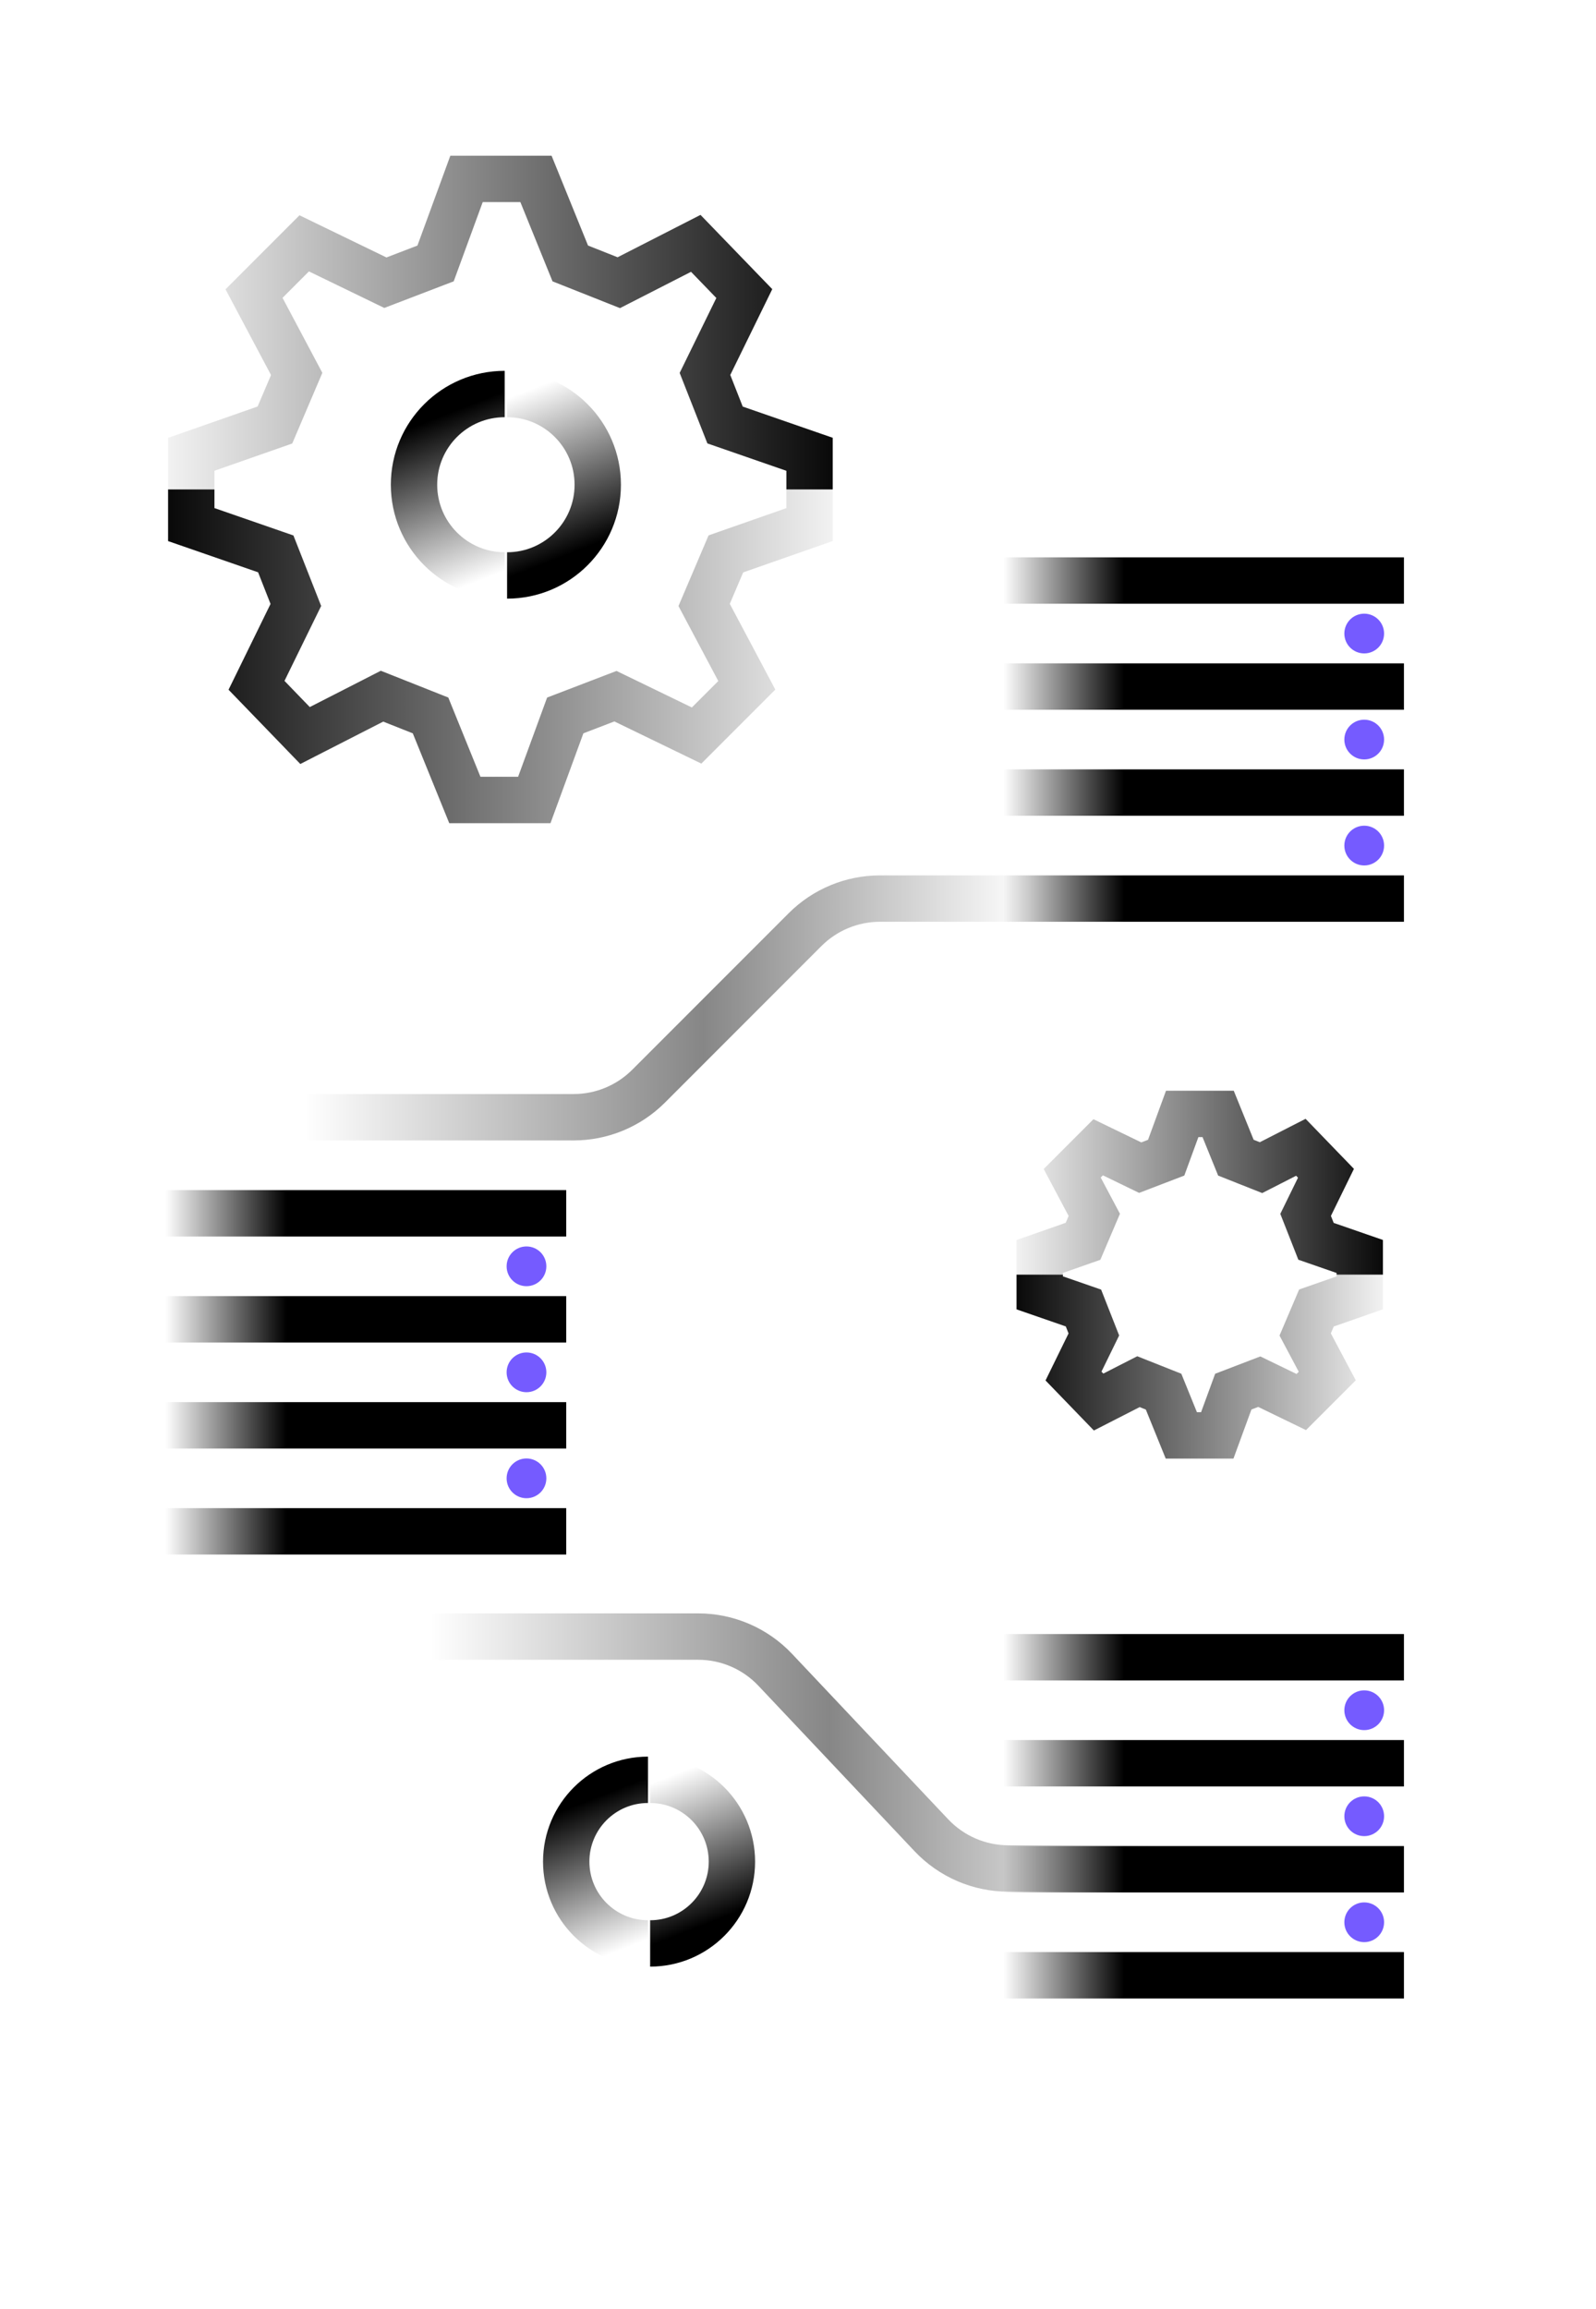 <svg width="482" height="697" viewBox="0 0 482 697" fill="none" xmlns="http://www.w3.org/2000/svg">
<rect width="482" height="697" fill="white"/>
<path d="M303 175.238L424 175.238" stroke="url(#paint0_linear_9184_70517)" stroke-width="14"/>
<path d="M303 239.238L424 239.238" stroke="url(#paint1_linear_9184_70517)" stroke-width="14"/>
<path d="M303 207.238L424 207.238" stroke="url(#paint2_linear_9184_70517)" stroke-width="14"/>
<path d="M303 271.238L424 271.238" stroke="url(#paint3_linear_9184_70517)" stroke-width="14"/>
<circle cx="412" cy="255.238" r="6" fill="#755BFF"/>
<circle cx="412" cy="223.238" r="6" fill="#755BFF"/>
<circle cx="412" cy="191.238" r="6" fill="#755BFF"/>
<path d="M303 500.238L424 500.238" stroke="url(#paint4_linear_9184_70517)" stroke-width="14"/>
<path d="M303 564.238L424 564.238" stroke="url(#paint5_linear_9184_70517)" stroke-width="14"/>
<path d="M303 532.238L424 532.238" stroke="url(#paint6_linear_9184_70517)" stroke-width="14"/>
<path d="M303 596.238L424 596.238" stroke="url(#paint7_linear_9184_70517)" stroke-width="14"/>
<circle cx="412" cy="580.238" r="6" fill="#755BFF"/>
<circle cx="412" cy="548.238" r="6" fill="#755BFF"/>
<circle cx="412" cy="516.238" r="6" fill="#755BFF"/>
<path d="M50 366.238L171 366.238" stroke="url(#paint8_linear_9184_70517)" stroke-width="14"/>
<path d="M50 430.238L171 430.238" stroke="url(#paint9_linear_9184_70517)" stroke-width="14"/>
<path d="M50 398.238L171 398.238" stroke="url(#paint10_linear_9184_70517)" stroke-width="14"/>
<path d="M50 462.238L171 462.238" stroke="url(#paint11_linear_9184_70517)" stroke-width="14"/>
<circle cx="159" cy="446.238" r="6" fill="#755BFF"/>
<circle cx="159" cy="414.238" r="6" fill="#755BFF"/>
<circle cx="159" cy="382.238" r="6" fill="#755BFF"/>
<path d="M196.346 586.627C209.984 586.627 221.04 575.571 221.04 561.933C221.04 548.294 209.984 537.238 196.346 537.238" stroke="url(#paint12_linear_9184_70517)" stroke-width="14"/>
<path d="M195.694 537.238C182.056 537.238 171 548.294 171 561.932C171 575.571 182.056 586.627 195.694 586.627" stroke="url(#paint13_linear_9184_70517)" stroke-width="14"/>
<path d="M411.5 271.238H265.755C257.268 271.238 249.129 274.609 243.127 280.611L195.873 327.865C189.871 333.867 181.732 337.238 173.245 337.238H92" stroke="url(#paint14_linear_9184_70517)" stroke-width="14"/>
<path d="M450 564H304.546C295.741 564 287.325 560.372 281.28 553.971L234.119 504.029C228.074 497.628 219.658 494 210.853 494H130" stroke="url(#paint15_linear_9184_70517)" stroke-width="14"/>
<path d="M153.141 173.699C168.264 173.699 180.523 161.44 180.523 146.317C180.523 131.194 168.264 118.935 153.141 118.935" stroke="url(#paint16_linear_9184_70517)" stroke-width="14"/>
<path d="M152.419 118.934C137.296 118.934 125.036 131.194 125.036 146.317C125.036 161.44 137.296 173.699 152.419 173.699" stroke="url(#paint17_linear_9184_70517)" stroke-width="14"/>
<path fill-rule="evenodd" clip-rule="evenodd" d="M251.49 147.739L251.49 137.131L251.49 132.148L246.782 130.517L224.304 122.727L220.549 113.18L231.068 91.694L233.228 87.282L229.814 83.751L215.159 68.59L211.557 64.864L206.941 67.222L186.516 77.657L177.585 74.116L168.351 51.367L166.578 47L161.865 47L140.893 47L136.002 47L134.32 51.592L126.066 74.123L116.708 77.711L94.926 67.156L90.445 64.984L86.924 68.505L71.763 83.666L68.102 87.327L70.531 91.9L81.849 113.204L77.802 122.7L55.45 130.524L50.762 132.165L50.762 137.131L50.762 147.738L64.762 147.738L64.762 142.097L85.343 134.893L88.258 133.873L89.469 131.031L96.039 115.617L97.35 112.541L95.781 109.588L85.324 89.904L93.302 81.926L113.331 91.631L116.058 92.953L118.889 91.868L134.049 86.056L137.021 84.917L138.116 81.928L145.783 61L157.152 61L165.739 82.153L166.864 84.925L169.644 86.027L184.299 91.839L187.244 93.007L190.064 91.565L208.695 82.047L216.334 89.949L206.618 109.794L205.262 112.565L206.391 115.435L212.455 130.849L213.634 133.846L216.677 134.9L237.49 142.113L237.49 147.739L251.49 147.739Z" fill="url(#paint18_linear_9184_70517)"/>
<path fill-rule="evenodd" clip-rule="evenodd" d="M50.762 147.738L50.762 158.345L50.762 163.328L55.47 164.959L77.947 172.749L81.703 182.296L71.184 203.782L69.024 208.194L72.438 211.725L87.093 226.886L90.695 230.613L95.311 228.254L115.736 217.819L124.666 221.36L133.901 244.109L135.674 248.476L140.387 248.476L161.359 248.476L166.25 248.476L167.932 243.884L176.186 221.353L185.544 217.765L207.326 228.32L211.807 230.492L215.328 226.971L230.489 211.81L234.15 208.149L231.721 203.576L220.403 182.272L224.45 172.776L246.802 164.952L251.49 163.312L251.49 158.345L251.49 147.738L237.49 147.738L237.49 153.379L216.909 160.583L213.994 161.604L212.782 164.445L206.213 179.859L204.902 182.935L206.471 185.888L216.928 205.572L208.95 213.55L188.921 203.845L186.193 202.523L183.363 203.608L168.203 209.42L165.23 210.559L164.135 213.548L156.469 234.476L145.1 234.476L136.513 213.323L135.388 210.551L132.608 209.449L117.952 203.637L115.008 202.47L112.187 203.911L93.557 213.429L85.918 205.527L95.633 185.682L96.99 182.911L95.861 180.041L89.796 164.627L88.618 161.63L85.575 160.576L64.762 153.363L64.762 147.738L50.762 147.738Z" fill="url(#paint19_linear_9184_70517)"/>
<path fill-rule="evenodd" clip-rule="evenodd" d="M417.65 384.757L417.65 379.266L417.65 374.284L412.942 372.652L402.776 369.129L401.945 367.018L406.736 357.233L408.895 352.822L405.482 349.29L397.896 341.443L394.294 337.716L389.678 340.074L380.467 344.781L378.606 344.043L374.369 333.605L372.596 329.238L367.883 329.238L357.028 329.238L352.138 329.238L350.455 333.83L346.711 344.05L344.667 344.834L334.708 340.009L330.227 337.837L326.706 341.358L318.859 349.205L315.198 352.867L317.627 357.439L322.728 367.042L321.85 369.102L311.687 372.659L307 374.3L307 379.266L307 384.757L321 384.757L321 384.233L329.391 381.295L332.307 380.275L333.518 377.433L336.918 369.455L338.229 366.379L336.661 363.426L332.42 355.444L333.085 354.779L341.29 358.755L344.017 360.077L346.848 358.992L354.695 355.984L357.667 354.844L358.762 351.855L361.919 343.238L363.17 343.238L366.759 352.08L367.885 354.852L370.665 355.954L378.251 358.962L381.195 360.13L384.016 358.689L391.432 354.9L392.002 355.489L388.015 363.632L386.658 366.403L387.788 369.273L390.926 377.251L392.105 380.248L395.148 381.303L403.65 384.249L403.65 384.757L417.65 384.757Z" fill="url(#paint20_linear_9184_70517)"/>
<path fill-rule="evenodd" clip-rule="evenodd" d="M307 384.757L307 390.247L307 395.229L311.708 396.861L321.874 400.384L322.705 402.495L317.914 412.28L315.755 416.692L319.168 420.223L326.754 428.07L330.356 431.797L334.972 429.439L344.183 424.733L346.044 425.471L350.281 435.908L352.053 440.275L356.767 440.275L367.622 440.275L372.512 440.275L374.195 435.683L377.939 425.463L379.983 424.679L389.941 429.505L394.423 431.676L397.944 428.155L405.791 420.308L409.452 416.647L407.023 412.074L401.922 402.472L402.8 400.411L412.963 396.854L417.65 395.213L417.65 390.247L417.65 384.757L403.65 384.757L403.65 385.281L395.259 388.218L392.343 389.239L391.132 392.08L387.732 400.059L386.421 403.134L387.989 406.087L392.23 414.07L391.565 414.735L383.36 410.759L380.633 409.437L377.802 410.522L369.955 413.53L366.983 414.669L365.888 417.658L362.731 426.275L361.48 426.275L357.89 417.433L356.765 414.662L353.985 413.559L346.399 410.551L343.455 409.383L340.634 410.824L333.217 414.614L332.648 414.025L336.635 405.881L337.991 403.111L336.862 400.24L333.723 392.262L332.544 389.265L329.502 388.211L321 385.265L321 384.757L307 384.757Z" fill="url(#paint21_linear_9184_70517)"/>
<defs>
<linearGradient id="paint0_linear_9184_70517" x1="303" y1="175.238" x2="424" y2="175.238" gradientUnits="userSpaceOnUse">
<stop stop-opacity="0"/>
<stop offset="0.302"/>
<stop offset="1"/>
</linearGradient>
<linearGradient id="paint1_linear_9184_70517" x1="303" y1="239.238" x2="424" y2="239.238" gradientUnits="userSpaceOnUse">
<stop stop-opacity="0"/>
<stop offset="0.302"/>
<stop offset="1"/>
</linearGradient>
<linearGradient id="paint2_linear_9184_70517" x1="303" y1="207.238" x2="424" y2="207.238" gradientUnits="userSpaceOnUse">
<stop stop-opacity="0"/>
<stop offset="0.302"/>
<stop offset="1"/>
</linearGradient>
<linearGradient id="paint3_linear_9184_70517" x1="303" y1="271.238" x2="424" y2="271.238" gradientUnits="userSpaceOnUse">
<stop stop-opacity="0"/>
<stop offset="0.302"/>
<stop offset="1"/>
</linearGradient>
<linearGradient id="paint4_linear_9184_70517" x1="303" y1="500.238" x2="424" y2="500.238" gradientUnits="userSpaceOnUse">
<stop stop-opacity="0"/>
<stop offset="0.302"/>
<stop offset="1"/>
</linearGradient>
<linearGradient id="paint5_linear_9184_70517" x1="303" y1="564.238" x2="424" y2="564.238" gradientUnits="userSpaceOnUse">
<stop stop-opacity="0"/>
<stop offset="0.302"/>
<stop offset="1"/>
</linearGradient>
<linearGradient id="paint6_linear_9184_70517" x1="303" y1="532.238" x2="424" y2="532.238" gradientUnits="userSpaceOnUse">
<stop stop-opacity="0"/>
<stop offset="0.302"/>
<stop offset="1"/>
</linearGradient>
<linearGradient id="paint7_linear_9184_70517" x1="303" y1="596.238" x2="424" y2="596.238" gradientUnits="userSpaceOnUse">
<stop stop-opacity="0"/>
<stop offset="0.302"/>
<stop offset="1"/>
</linearGradient>
<linearGradient id="paint8_linear_9184_70517" x1="50" y1="366.238" x2="171" y2="366.238" gradientUnits="userSpaceOnUse">
<stop stop-opacity="0"/>
<stop offset="0.302"/>
<stop offset="1"/>
</linearGradient>
<linearGradient id="paint9_linear_9184_70517" x1="50" y1="430.238" x2="171" y2="430.238" gradientUnits="userSpaceOnUse">
<stop stop-opacity="0"/>
<stop offset="0.302"/>
<stop offset="1"/>
</linearGradient>
<linearGradient id="paint10_linear_9184_70517" x1="50" y1="398.238" x2="171" y2="398.238" gradientUnits="userSpaceOnUse">
<stop stop-opacity="0"/>
<stop offset="0.302"/>
<stop offset="1"/>
</linearGradient>
<linearGradient id="paint11_linear_9184_70517" x1="50" y1="462.238" x2="171" y2="462.238" gradientUnits="userSpaceOnUse">
<stop stop-opacity="0"/>
<stop offset="0.302"/>
<stop offset="1"/>
</linearGradient>
<linearGradient id="paint12_linear_9184_70517" x1="211.292" y1="582.403" x2="194.396" y2="539.188" gradientUnits="userSpaceOnUse">
<stop offset="0.017"/>
<stop offset="1" stop-opacity="0"/>
</linearGradient>
<linearGradient id="paint13_linear_9184_70517" x1="180.748" y1="541.462" x2="197.644" y2="584.677" gradientUnits="userSpaceOnUse">
<stop offset="0.017"/>
<stop offset="1" stop-opacity="0"/>
</linearGradient>
<linearGradient id="paint14_linear_9184_70517" x1="412" y1="271.238" x2="92" y2="271.238" gradientUnits="userSpaceOnUse">
<stop offset="0.317" stop-opacity="0"/>
<stop offset="0.624" stop-opacity="0.473"/>
<stop offset="1" stop-opacity="0"/>
</linearGradient>
<linearGradient id="paint15_linear_9184_70517" x1="450.501" y1="564" x2="130" y2="564" gradientUnits="userSpaceOnUse">
<stop offset="0.317" stop-opacity="0"/>
<stop offset="0.624" stop-opacity="0.473"/>
<stop offset="1" stop-opacity="0"/>
</linearGradient>
<linearGradient id="paint16_linear_9184_70517" x1="169.714" y1="169.016" x2="150.979" y2="121.096" gradientUnits="userSpaceOnUse">
<stop offset="0.017"/>
<stop offset="1" stop-opacity="0"/>
</linearGradient>
<linearGradient id="paint17_linear_9184_70517" x1="135.845" y1="123.618" x2="154.58" y2="171.537" gradientUnits="userSpaceOnUse">
<stop offset="0.017"/>
<stop offset="1" stop-opacity="0"/>
</linearGradient>
<linearGradient id="paint18_linear_9184_70517" x1="259.303" y1="97.369" x2="39.149" y2="97.369" gradientUnits="userSpaceOnUse">
<stop/>
<stop offset="1" stop-opacity="0"/>
</linearGradient>
<linearGradient id="paint19_linear_9184_70517" x1="42.948" y1="198.107" x2="263.103" y2="198.107" gradientUnits="userSpaceOnUse">
<stop/>
<stop offset="1" stop-opacity="0"/>
</linearGradient>
<linearGradient id="paint20_linear_9184_70517" x1="421.957" y1="356.997" x2="300.598" y2="356.997" gradientUnits="userSpaceOnUse">
<stop/>
<stop offset="1" stop-opacity="0"/>
</linearGradient>
<linearGradient id="paint21_linear_9184_70517" x1="302.693" y1="412.516" x2="424.052" y2="412.516" gradientUnits="userSpaceOnUse">
<stop/>
<stop offset="1" stop-opacity="0"/>
</linearGradient>
</defs>
</svg>
